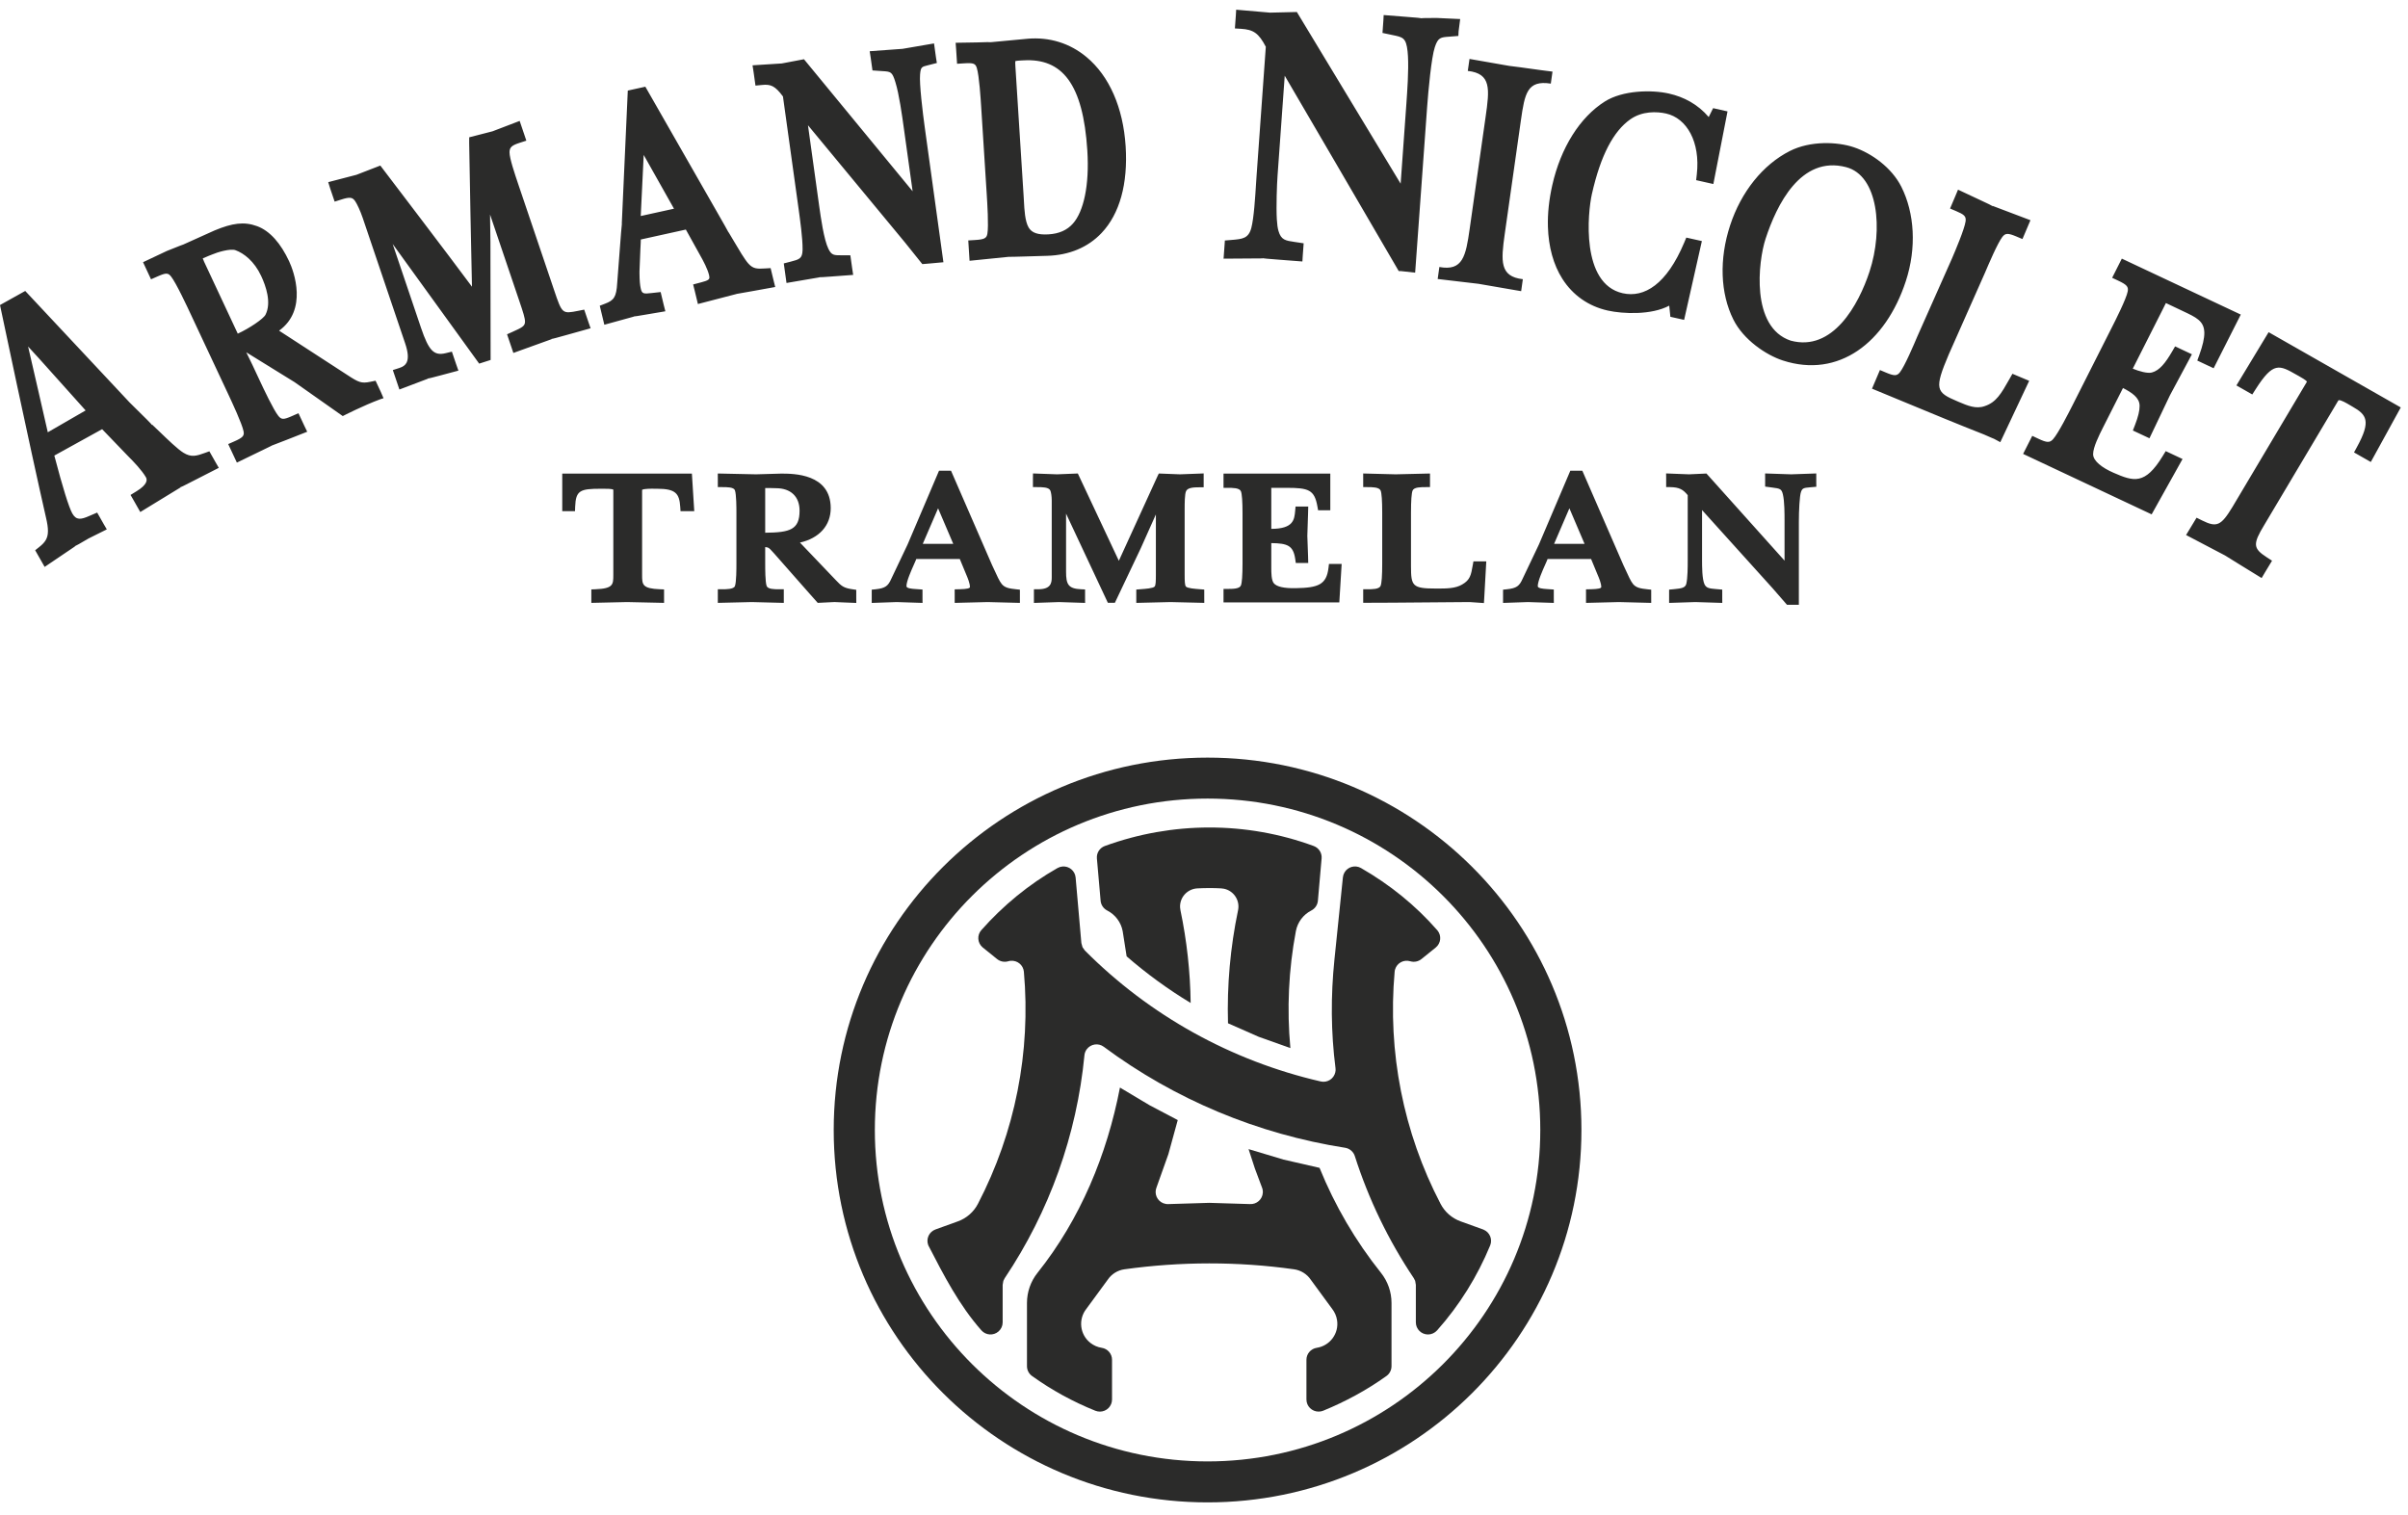 <?xml version="1.0" encoding="UTF-8"?> <svg xmlns="http://www.w3.org/2000/svg" width="124" height="78" viewBox="0 0 124 78" fill="none"><g clip-path="url(#clip0_98_165)"><path fill-rule="evenodd" clip-rule="evenodd" d="M76.502 6.015C76.704 4.59 76.804 3.789 75.584 3.652L75.672 3.035C76.359 3.149 77.031 3.279 77.717 3.393C78.46 3.48 79.216 3.603 79.946 3.688L79.859 4.306C78.645 4.117 78.517 4.802 78.317 6.209L77.488 12.043C77.289 13.45 77.224 14.244 78.419 14.378L78.332 14.995C77.608 14.876 76.873 14.738 76.136 14.616C75.444 14.536 74.725 14.448 74.033 14.368L74.12 13.75C75.329 13.973 75.482 13.187 75.682 11.78L76.502 6.015ZM85.796 24.381L86.507 24.409C86.507 24.409 86.988 24.427 86.976 24.427L87.874 24.386C87.874 24.386 91.307 28.216 91.895 28.872C91.895 28.184 91.895 26.84 91.895 26.84C91.895 26.457 91.895 25.818 91.811 25.465C91.743 25.177 91.666 25.159 91.266 25.108L90.896 25.059V24.631L90.894 24.382C90.894 24.382 92.223 24.427 92.234 24.427C92.243 24.427 93.529 24.382 93.529 24.382V24.845L93.532 25.068L93.205 25.096C92.875 25.123 92.805 25.146 92.74 25.341C92.67 25.547 92.632 26.291 92.632 26.886V31.144H92.111L92.022 31.147L91.286 30.301C91.285 30.3 88.226 26.91 87.647 26.268C87.647 27.021 87.647 28.844 87.647 28.844C87.647 29.138 87.647 29.827 87.774 30.092C87.867 30.287 88.029 30.308 88.355 30.335L88.687 30.364V30.801L88.689 31.049L87.878 31.023C87.878 31.023 87.303 31.005 87.303 31.005L85.951 31.049V30.365L86.197 30.342C86.602 30.305 86.785 30.267 86.836 30.067C86.909 29.762 86.909 29.187 86.909 28.844C86.909 28.844 86.909 25.685 86.909 25.501C86.672 25.209 86.479 25.094 86.011 25.086L85.799 25.083V24.631L85.796 24.381ZM80.816 26.177C81.039 26.7 81.419 27.59 81.596 28.006C81.193 28.006 80.434 28.006 80.029 28.006C80.209 27.589 80.591 26.7 80.816 26.177ZM81.347 24.241H80.864L79.246 28.041L78.404 29.811C78.244 30.169 78.106 30.295 77.596 30.347L77.4 30.367V31.05L78.681 31.005C78.671 31.005 79.23 31.023 79.23 31.023L80.015 31.049L80.013 30.801V30.36L79.681 30.337C79.442 30.322 79.187 30.298 79.187 30.186C79.187 29.934 79.429 29.392 79.574 29.067L79.655 28.883C79.656 28.88 79.674 28.835 79.693 28.787C79.93 28.786 81.701 28.787 81.933 28.787C82.017 28.991 82.272 29.607 82.272 29.607C82.333 29.748 82.457 30.037 82.457 30.233C82.457 30.298 82.287 30.336 81.952 30.344L81.671 30.351L81.672 30.587V31.048L83.369 31.005C83.37 31.005 85.03 31.048 85.03 31.048L85.029 30.801V30.368L84.834 30.347C84.481 30.309 84.256 30.272 84.094 30.078C83.981 29.945 83.829 29.61 83.719 29.364L83.595 29.099C83.601 29.111 81.541 24.377 81.541 24.377L81.482 24.241H81.347ZM70.197 24.384C70.197 24.384 71.865 24.427 71.872 24.427C71.879 24.427 73.638 24.385 73.638 24.385V25.086H73.422C73.166 25.086 72.815 25.086 72.742 25.261C72.686 25.397 72.659 25.781 72.659 26.402V29.161C72.659 30.179 72.73 30.309 73.941 30.309H74.037C74.462 30.309 74.944 30.311 75.292 30.102C75.706 29.867 75.751 29.614 75.839 29.108L75.875 28.91H76.536L76.43 30.816L76.415 31.057C76.415 31.057 75.711 31.007 75.68 31.005C75.665 31.005 71.709 31.037 71.709 31.037L70.198 31.043V30.346H70.414C70.67 30.346 71.021 30.346 71.094 30.171C71.149 30.035 71.177 29.651 71.177 29.03V26.402C71.177 25.781 71.149 25.397 71.096 25.264C71.021 25.086 70.67 25.086 70.414 25.086H70.198V24.631L70.197 24.384ZM68.504 24.39V26.279H67.876L67.841 26.085C67.688 25.218 67.383 25.123 66.249 25.123H65.514C65.514 25.123 65.483 25.123 65.464 25.123C65.464 25.148 65.465 25.265 65.465 25.265C65.465 25.265 65.465 26.858 65.465 27.236C66.611 27.232 66.654 26.761 66.695 26.303L66.715 26.086H67.368L67.359 26.433C67.359 26.433 67.322 27.569 67.321 27.594C67.322 27.621 67.359 28.651 67.359 28.651L67.368 28.992H66.727L66.698 28.789C66.596 28.089 66.297 27.981 65.465 27.969C65.465 28.313 65.465 29.254 65.465 29.254C65.465 29.472 65.465 29.878 65.593 30.034C65.742 30.217 66.126 30.304 66.734 30.29C67.882 30.269 68.307 30.109 68.41 29.25L68.435 29.041H69.089L68.968 31.023H63.005V30.328H63.22C63.477 30.328 63.827 30.328 63.9 30.152C63.955 30.017 63.984 29.633 63.984 29.011V26.439C63.984 25.818 63.955 25.434 63.901 25.301C63.827 25.123 63.477 25.123 63.22 25.123H63.005V24.39H68.288H68.504ZM61.983 24.381V25.095H61.767C61.467 25.095 61.167 25.11 61.079 25.288C61.004 25.439 61.004 25.938 61.004 26.206V29.58C61.004 29.909 61.009 30.146 61.071 30.209C61.157 30.296 61.506 30.323 61.812 30.346L62.013 30.362V30.801L62.015 31.047L60.273 31.005C60.272 31.005 58.513 31.048 58.513 31.048V30.361L58.714 30.346C59.021 30.323 59.369 30.296 59.456 30.209C59.518 30.146 59.522 29.909 59.522 29.58C59.522 29.58 59.522 27.621 59.522 26.493C59.184 27.25 58.747 28.227 58.746 28.23L57.411 31.042H57.049C57.049 31.042 55.448 27.627 54.897 26.452C54.897 27.538 54.897 29.44 54.897 29.44C54.897 30.094 55.008 30.316 55.669 30.346L55.876 30.355V30.801L55.878 31.049L55.087 31.023C55.087 31.023 54.533 31.005 54.533 31.005L53.242 31.05V30.346H53.458C54.105 30.346 54.159 30.032 54.159 29.739V25.768C54.159 25.551 54.123 25.346 54.088 25.264C54.014 25.086 53.663 25.086 53.407 25.086H53.191V24.631L53.194 24.382L53.417 24.39C53.417 24.39 54.431 24.427 54.431 24.427L55.503 24.384C55.503 24.384 57.292 28.19 57.615 28.879C57.931 28.187 59.607 24.521 59.607 24.521L59.673 24.385C59.673 24.385 60.747 24.427 60.758 24.427C60.769 24.427 61.757 24.39 61.757 24.39L61.983 24.381ZM48.307 26.177C48.53 26.7 48.91 27.59 49.087 28.006C48.684 28.006 47.924 28.006 47.519 28.006C47.699 27.589 48.082 26.7 48.307 26.177ZM48.838 24.241H48.355L46.736 28.041L45.895 29.811C45.736 30.169 45.597 30.295 45.087 30.347L44.89 30.367V31.05L46.172 31.005C46.162 31.005 46.72 31.023 46.72 31.023L47.506 31.049L47.504 30.801V30.36L47.172 30.337C46.933 30.322 46.678 30.298 46.678 30.186C46.678 29.934 46.921 29.39 47.066 29.065L47.146 28.883C47.147 28.88 47.165 28.835 47.184 28.787C47.421 28.786 49.192 28.787 49.424 28.787C49.508 28.991 49.764 29.607 49.764 29.607C49.824 29.748 49.947 30.037 49.947 30.233C49.947 30.298 49.778 30.336 49.443 30.344L49.161 30.351L49.162 30.587V31.048L50.86 31.005C50.86 31.005 52.521 31.048 52.521 31.048L52.52 30.801V30.368L52.325 30.347C51.972 30.309 51.747 30.272 51.586 30.078C51.473 29.946 51.322 29.613 51.212 29.369L51.085 29.098C51.091 29.11 49.032 24.377 49.032 24.377L48.973 24.241H48.838ZM39.821 25.138L39.962 25.142C40.721 25.142 41.174 25.575 41.174 26.299C41.174 27.283 40.676 27.423 39.404 27.435C39.404 27.041 39.404 25.246 39.404 25.246L39.403 25.203C39.403 25.203 39.404 25.165 39.405 25.135C39.486 25.128 39.713 25.135 39.821 25.138ZM36.964 24.631V25.086H37.206C37.438 25.086 37.788 25.086 37.844 25.248C37.922 25.461 37.922 26.169 37.922 26.402V29.03C37.922 29.263 37.922 29.971 37.846 30.179C37.787 30.346 37.407 30.346 37.179 30.346L36.964 30.346V31.047L38.712 31.005L40.363 31.048L40.362 30.801V30.346H40.119C39.876 30.346 39.542 30.346 39.478 30.177C39.404 29.971 39.404 29.263 39.404 29.03C39.404 29.03 39.404 28.47 39.404 28.174C39.572 28.184 39.607 28.222 39.747 28.376L39.876 28.516C39.87 28.51 41.562 30.43 41.562 30.43C41.563 30.43 42.109 31.047 42.109 31.047C42.109 31.047 42.966 31.005 42.967 31.004C42.967 31.005 43.41 31.023 43.41 31.023L44.095 31.051L44.093 30.801V30.375L43.905 30.348C43.441 30.281 43.332 30.185 43.027 29.862C43.026 29.861 41.799 28.575 41.194 27.942C42.182 27.719 42.778 27.068 42.778 26.169C42.778 24.39 40.858 24.39 40.228 24.39C40.224 24.39 38.939 24.427 38.932 24.427C38.924 24.427 36.962 24.385 36.962 24.385L36.964 24.631ZM35.629 24.39L35.751 26.326H35.044L35.029 26.103C34.983 25.414 34.796 25.17 33.837 25.17L33.698 25.169C33.535 25.167 33.17 25.163 33.065 25.225C33.065 25.311 33.065 29.599 33.065 29.599C33.065 30.103 33.065 30.311 33.988 30.346L34.196 30.354V30.801L34.197 31.047L32.291 31.005L30.451 31.047V30.354L30.659 30.346C31.583 30.311 31.583 30.103 31.583 29.599C31.583 29.599 31.583 25.285 31.583 25.216C31.496 25.168 31.219 25.169 31.046 25.17L30.942 25.17C29.88 25.17 29.649 25.25 29.618 26.095L29.61 26.326H28.953V24.39H35.428H35.629ZM109.264 13.319L115.389 16.2L113.991 18.965L113.149 18.568L113.252 18.287C113.431 17.791 113.514 17.427 113.512 17.142C113.512 17.142 113.51 17.089 113.51 17.089C113.483 16.527 113.085 16.34 112.426 16.03C112.426 16.03 111.609 15.643 111.534 15.607C111.522 15.628 111.511 15.65 111.507 15.658C111.507 15.658 111.389 15.896 111.389 15.896C111.389 15.896 109.874 18.892 109.827 18.986C110.158 19.123 110.583 19.242 110.808 19.184C111.21 19.08 111.515 18.68 111.848 18.112L112.007 17.838L112.872 18.245L112.849 18.289C112.849 18.289 112.698 18.574 112.7 18.57C112.088 19.72 111.847 20.17 111.741 20.358C111.72 20.401 111.691 20.463 111.691 20.463C110.858 22.213 110.858 22.215 110.858 22.212L110.686 22.571L109.832 22.17L109.943 21.884C110.106 21.462 110.181 21.151 110.179 20.906L110.177 20.862C110.159 20.476 109.78 20.215 109.323 19.983C109.24 20.147 108.287 22.031 108.287 22.031C108.098 22.407 107.783 23.032 107.785 23.391C107.785 23.398 107.785 23.405 107.786 23.412C107.801 23.741 108.241 24.09 108.845 24.35C109.88 24.803 110.461 24.971 111.362 23.497L111.524 23.232L112.39 23.639L110.799 26.489L104.18 23.376L104.651 22.446L104.965 22.594C105.408 22.802 105.549 22.807 105.72 22.621C105.99 22.321 106.534 21.246 106.741 20.837C106.741 20.837 108.74 16.883 108.74 16.881C108.945 16.477 109.487 15.406 109.566 15.011C109.613 14.767 109.522 14.663 109.081 14.455L108.765 14.306L109.221 13.403L109.242 13.36L109.264 13.319ZM116.823 17.107L123.628 20.983L122.085 23.792L121.22 23.299L121.377 23.011C122.107 21.675 121.867 21.356 121.147 20.945C121.147 20.945 121.005 20.862 121.004 20.861C120.853 20.771 120.538 20.583 120.427 20.61C120.427 20.61 120.403 20.641 120.403 20.64C120.403 20.64 116.596 27.041 116.595 27.041C116.001 28.023 116.019 28.24 116.726 28.699L116.999 28.876L116.639 29.471L116.463 29.769L115.338 29.077C114.863 28.785 114.668 28.665 114.579 28.606C114.559 28.595 112.572 27.553 112.572 27.553L113.112 26.661L113.396 26.802C114.153 27.177 114.372 27.079 114.964 26.102C114.964 26.102 118.771 19.701 118.771 19.7C118.771 19.7 118.791 19.658 118.794 19.657C118.774 19.588 118.483 19.426 118.374 19.364C118.374 19.364 118.269 19.305 118.268 19.305C117.368 18.792 117.064 18.619 116.157 20.04L115.982 20.315L115.164 19.849L116.799 17.146L116.823 17.107ZM100.828 9.767C100.828 9.767 101.89 10.265 101.891 10.266C102.395 10.502 102.565 10.581 102.625 10.624L102.607 10.602L104.558 11.341L104.146 12.311L103.836 12.18C103.404 11.998 103.269 12.001 103.114 12.197C102.866 12.517 102.395 13.627 102.217 14.045L100.353 18.249C99.594 20.037 99.689 20.201 100.786 20.663C100.787 20.663 100.884 20.705 100.884 20.705C101.312 20.887 101.755 21.076 102.201 20.915C102.797 20.72 103.054 20.266 103.48 19.515L103.63 19.249L104.493 19.612L103.005 22.772L102.961 22.748C102.795 22.662 102.72 22.622 102.684 22.599C102.662 22.59 102.534 22.537 102.534 22.537L102.174 22.379C100.798 21.838 99.417 21.266 98.082 20.712L96.399 20.016L96.807 19.056L97.118 19.187C97.55 19.369 97.685 19.366 97.838 19.17C98.088 18.848 98.558 17.741 98.735 17.322L100.512 13.323C100.69 12.907 101.16 11.803 101.218 11.4L101.224 11.316C101.224 11.128 101.122 11.037 100.729 10.871L100.418 10.739C100.418 10.739 100.694 10.091 100.694 10.09L100.79 9.86L100.809 9.814L100.828 9.767ZM92.213 17.543C90.141 16.853 90.538 13.457 90.918 12.298C91.484 10.572 92.718 7.991 95.069 8.609C96.719 9.042 96.983 11.814 96.273 13.981C95.709 15.704 94.377 18.127 92.213 17.543ZM92.167 7.777C90.78 8.48 89.658 9.877 89.091 11.61C88.523 13.341 88.585 15.108 89.261 16.459C89.779 17.497 90.942 18.284 91.808 18.565C94.677 19.498 97.1 17.654 98.14 14.48C98.702 12.764 98.591 10.977 97.912 9.623C97.417 8.634 96.377 7.887 95.454 7.58C94.612 7.299 93.223 7.241 92.167 7.777ZM85.936 4.817C86.717 4.992 87.433 5.373 87.99 6.028C88.037 5.934 88.217 5.57 88.217 5.57L88.959 5.737L88.229 9.477L87.343 9.278L87.377 8.98C87.567 7.307 86.859 6.085 85.796 5.847C85.32 5.741 84.568 5.711 83.949 6.148C83.088 6.755 82.426 7.992 81.974 9.995C81.759 10.95 81.398 14.617 83.561 15.101C84.673 15.35 85.824 14.644 86.728 12.495L86.836 12.236L87.638 12.415L86.724 16.473L86.016 16.315C86.016 16.315 85.968 15.847 85.957 15.741C85.035 16.235 83.564 16.166 82.792 15.993C81.802 15.772 80.993 15.206 80.453 14.357C79.994 13.636 79.738 12.706 79.71 11.669C79.691 10.997 79.767 10.28 79.934 9.539C80.369 7.61 81.355 6.039 82.641 5.227C83.567 4.644 85.045 4.618 85.936 4.817ZM63.656 0.5L63.706 0.504C63.706 0.504 65.402 0.65 65.402 0.651L66.782 0.618C66.782 0.618 71.974 9.206 72.126 9.459C72.179 8.721 72.419 5.38 72.419 5.377C72.466 4.724 72.544 3.63 72.503 2.894L72.483 2.644C72.407 1.946 72.245 1.914 71.707 1.805L71.191 1.696L71.237 1.059L71.252 0.775L72.416 0.867C72.992 0.913 73.173 0.927 73.234 0.945C73.228 0.939 73.22 0.932 73.22 0.932L73.98 0.925L75.192 0.981L75.11 1.615L75.099 1.851C75.099 1.851 74.635 1.888 74.634 1.888C74.187 1.919 74.051 1.929 73.887 2.427C73.71 2.948 73.55 4.673 73.49 5.512L72.873 14.042L72.135 13.96L72.027 13.959L71.946 13.82C71.167 12.482 66.31 4.15 66.157 3.899C66.137 4.179 65.788 9.036 65.788 9.036C65.754 9.499 65.713 10.65 65.75 11.291C65.765 11.55 65.793 11.755 65.837 11.9C65.971 12.36 66.203 12.393 66.666 12.46L67.132 12.53C67.132 12.53 67.084 13.183 67.084 13.183L67.067 13.466L65.87 13.374C65.251 13.325 65.07 13.311 65.011 13.297C65.019 13.301 65.028 13.307 65.028 13.307C65.026 13.307 63.008 13.321 63.008 13.321L63.059 12.62L63.075 12.385L63.416 12.357C63.979 12.31 64.29 12.285 64.436 11.741C64.571 11.228 64.638 10.137 64.683 9.414L64.712 8.985C64.712 8.985 65.181 2.435 65.183 2.409C64.818 1.713 64.551 1.521 63.896 1.483L63.591 1.465C63.591 1.465 63.64 0.787 63.64 0.786C63.64 0.785 63.654 0.547 63.654 0.547L63.656 0.5ZM52.697 3.109C54.688 2.989 55.773 4.301 55.992 7.751C56.107 9.55 55.798 10.897 55.252 11.512C54.949 11.854 54.538 12.036 53.995 12.069C53.446 12.102 53.13 11.992 52.968 11.713C52.781 11.394 52.751 10.81 52.726 10.341C52.726 10.34 52.712 10.102 52.712 10.102C52.712 10.102 52.287 3.407 52.287 3.406C52.287 3.405 52.28 3.24 52.28 3.24C52.28 3.239 52.284 3.184 52.286 3.145C52.355 3.13 52.462 3.118 52.622 3.112C52.621 3.112 52.697 3.109 52.697 3.109ZM52.912 1.995L52.919 1.995C52.915 1.995 52.915 1.995 51.024 2.173C50.966 2.164 50.803 2.169 50.298 2.185C50.299 2.185 49.312 2.201 49.312 2.201L49.211 2.203L49.237 2.553C49.237 2.552 49.281 3.236 49.281 3.236L49.283 3.284L49.656 3.261C50.129 3.232 50.232 3.27 50.302 3.504C50.424 3.895 50.5 5.09 50.528 5.54L50.811 9.993C50.84 10.444 50.916 11.639 50.845 12.038C50.805 12.272 50.685 12.332 50.204 12.361L49.861 12.382L49.927 13.43C49.927 13.43 51.9 13.231 51.936 13.227C52.059 13.229 52.307 13.222 52.882 13.205L53.926 13.174C55.06 13.143 56.028 12.737 56.726 11.998C57.659 11.011 58.088 9.467 57.965 7.533C57.838 5.545 57.123 3.912 55.949 2.937C55.091 2.223 54.041 1.898 52.912 1.995ZM48.098 2.237L48.197 2.951L48.244 3.245L48.201 3.255C48.201 3.255 47.789 3.359 47.791 3.359C47.457 3.44 47.413 3.45 47.379 3.838C47.335 4.307 47.518 5.826 47.621 6.563L48.581 13.506L48.532 13.51C48.532 13.51 47.889 13.568 47.893 13.568L47.495 13.601L46.603 12.489C46.603 12.489 41.813 6.7 41.606 6.45C41.716 7.238 42.185 10.615 42.185 10.615C42.264 11.176 42.425 12.343 42.66 12.817C42.822 13.148 42.947 13.147 43.322 13.147L43.789 13.149L43.881 13.804L43.934 14.157L42.858 14.237C42.396 14.272 42.242 14.282 42.176 14.277L42.211 14.281C42.201 14.284 42.201 14.284 40.6 14.556L40.501 14.572L40.361 13.566C40.361 13.566 40.714 13.475 40.715 13.475C41.15 13.362 41.312 13.32 41.327 12.9L41.329 12.836C41.334 12.271 41.201 11.317 41.122 10.747C41.122 10.747 40.321 4.994 40.318 4.967C39.907 4.414 39.687 4.332 39.245 4.375L38.903 4.408L38.807 3.72L38.752 3.364L38.858 3.357C40.045 3.28 40.234 3.268 40.269 3.267C40.265 3.267 40.26 3.267 40.26 3.267L41.401 3.051C41.401 3.051 46.788 9.599 46.996 9.851C46.901 9.17 46.545 6.615 46.545 6.615C46.454 5.953 46.3 4.845 46.108 4.23C45.942 3.692 45.875 3.688 45.436 3.662L44.928 3.627L44.839 2.991L44.785 2.638L44.838 2.634C46.369 2.523 46.474 2.515 46.476 2.515C46.48 2.515 48.049 2.245 48.049 2.245L48.098 2.237ZM33.044 10.112C33.044 10.112 33.133 8.264 33.147 7.978C33.292 8.235 34.649 10.645 34.707 10.748C34.593 10.773 33.105 11.101 32.995 11.125C33.001 11.014 33.044 10.112 33.044 10.112ZM33.197 4.473L33.161 4.481L32.328 4.665L32.019 11.522C32.019 11.522 32.024 11.518 32.025 11.517C32.003 11.696 31.973 12.082 31.904 12.991L31.783 14.578C31.741 15.308 31.605 15.468 31.162 15.638L30.885 15.745L31.12 16.724L32.648 16.303L32.621 16.3C32.679 16.299 32.825 16.274 33.258 16.201L34.263 16.031L34.175 15.687L34.02 15.04L33.559 15.091C33.126 15.146 33.058 15.119 32.998 14.868C32.955 14.691 32.933 14.43 32.931 14.072V13.966L32.977 12.823C32.977 12.818 32.994 12.493 32.994 12.493C32.994 12.491 32.997 12.373 32.998 12.334C33.069 12.318 35.251 11.837 35.318 11.822C35.351 11.882 36.026 13.098 36.026 13.098C36.234 13.464 36.436 13.848 36.516 14.177C36.516 14.178 36.531 14.287 36.531 14.287C36.53 14.388 36.47 14.448 36.098 14.543C36.098 14.543 35.693 14.649 35.693 14.649L35.772 14.963L35.939 15.657L37.941 15.136L37.921 15.138L38.738 14.994L39.92 14.78L39.835 14.44L39.683 13.808L39.39 13.825C38.991 13.849 38.789 13.849 38.544 13.581C38.354 13.378 38.033 12.83 37.82 12.468C37.82 12.467 37.517 11.959 37.517 11.959C37.517 11.959 37.514 11.965 37.514 11.966C37.44 11.823 37.278 11.538 36.915 10.904L33.232 4.465L33.197 4.473ZM26.76 6.227L27.104 7.244L26.778 7.349C26.378 7.477 26.237 7.571 26.238 7.847C26.24 8.163 26.505 8.944 26.679 9.461C28.534 14.941 28.534 14.942 28.534 14.942C28.949 16.17 28.949 16.17 29.787 16.005L30.084 15.945C30.084 15.945 30.297 16.572 30.298 16.576C30.298 16.578 30.413 16.905 30.413 16.905L30.364 16.919C29.175 17.252 29.175 17.252 29.182 17.25C28.637 17.402 28.459 17.451 28.394 17.455C28.402 17.459 28.413 17.464 28.413 17.464L26.436 18.176L26.111 17.216L26.389 17.091C26.869 16.874 27.03 16.801 27.035 16.573C27.039 16.377 26.929 16.052 26.747 15.515C26.747 15.515 25.413 11.573 25.235 11.047C25.259 12.063 25.258 13.101 25.256 13.418L25.264 18.538L24.675 18.726C24.675 18.726 20.563 13.04 20.221 12.566C20.563 13.58 21.68 16.882 21.68 16.882C22.082 18.069 22.346 18.337 22.962 18.185L23.27 18.11L23.488 18.752L23.606 19.087L22.626 19.348C22.224 19.454 22.082 19.492 22.014 19.498L22.045 19.499C22.043 19.5 22.041 19.501 20.613 20.042L20.567 20.059L20.229 19.058L20.554 18.954C20.752 18.891 20.869 18.806 20.936 18.677C21.043 18.468 21.019 18.143 20.863 17.682L18.681 11.231C18.55 10.845 18.385 10.5 18.289 10.359C18.147 10.15 18.01 10.136 17.557 10.281L17.233 10.384C17.233 10.384 17.007 9.717 17.006 9.717L16.902 9.381L17 9.355C18.239 9.032 18.353 9.002 18.356 9.002C18.359 9.001 19.585 8.526 19.585 8.526L19.629 8.584C19.666 8.633 23.244 13.33 24.304 14.765C24.265 13.248 24.185 8.786 24.161 7.414C24.161 7.414 24.16 7.337 24.16 7.336L24.162 7.071L24.233 7.053C24.233 7.053 25.362 6.762 25.363 6.762L26.713 6.245L26.76 6.227ZM10.77 13.167C10.77 13.167 10.927 13.105 10.927 13.105C11.194 12.988 11.863 12.788 12.127 12.885C12.564 13.044 13.095 13.456 13.447 14.207C13.699 14.745 13.985 15.587 13.674 16.205C13.567 16.419 12.847 16.905 12.244 17.183C12.204 17.097 10.545 13.552 10.545 13.552L10.516 13.492C10.516 13.492 10.466 13.369 10.441 13.306C10.504 13.28 10.77 13.167 10.77 13.167ZM15.169 19.68L17.65 21.427C17.65 21.427 18.699 20.886 19.596 20.556L19.75 20.508L19.61 20.183L19.34 19.607L19.07 19.662C18.613 19.756 18.472 19.696 17.89 19.314C17.891 19.314 17.887 19.311 14.73 17.262C14.73 17.262 14.446 17.077 14.371 17.029C15.853 15.961 15.141 13.993 14.887 13.452C14.465 12.551 13.912 11.892 13.234 11.645C12.567 11.402 11.967 11.488 11.053 11.866L9.434 12.595L9.411 12.603C9.382 12.612 9.381 12.607 8.588 12.926L7.366 13.503L7.777 14.384L8.117 14.234C8.548 14.044 8.657 14.046 8.809 14.24C9.066 14.561 9.646 15.805 9.838 16.216C9.838 16.215 9.839 16.218 11.758 20.311C11.951 20.724 12.462 21.814 12.542 22.21C12.591 22.442 12.502 22.539 12.066 22.731L11.751 22.869L12.198 23.823L12.288 23.78C14.087 22.909 13.985 22.955 13.989 22.952L13.962 22.959C14.017 22.943 14.159 22.887 14.756 22.653L15.82 22.234L15.667 21.917L15.369 21.28L15.029 21.43C14.603 21.617 14.493 21.616 14.334 21.419C14.081 21.103 13.57 20.014 13.378 19.604C13.379 19.605 13.379 19.604 12.99 18.775C12.99 18.775 12.736 18.26 12.682 18.143L15.169 19.68ZM1.447 17.846C1.666 18.059 4.328 21.058 4.409 21.137C4.313 21.195 2.56 22.202 2.461 22.262C2.431 22.146 1.523 18.14 1.447 17.846ZM0 15.709C0 15.709 1.539 23.023 2.368 26.653C2.438 26.948 2.47 27.169 2.469 27.35C2.468 27.743 2.305 27.947 2.004 28.184L1.811 28.337L2.299 29.195L3.869 28.134C3.869 28.134 3.858 28.132 3.85 28.131C3.912 28.109 4.074 28.015 4.558 27.732C4.556 27.733 5.455 27.285 5.455 27.285L5.5 27.262L5.347 27.001L5.004 26.397L4.605 26.568C4.157 26.767 3.924 26.796 3.723 26.442C3.55 26.138 3.226 25.096 2.81 23.507C2.81 23.507 2.804 23.484 2.797 23.462C2.859 23.427 5.198 22.136 5.259 22.102C5.402 22.248 6.554 23.448 6.554 23.448C6.913 23.806 7.299 24.215 7.511 24.573C7.597 24.717 7.584 24.957 7.039 25.294C7.038 25.294 6.722 25.489 6.722 25.489L6.86 25.728L7.224 26.369L9.3 25.1C9.3 25.1 9.288 25.097 9.28 25.095C9.352 25.074 9.547 24.974 10.142 24.669L11.267 24.093L11.117 23.834L10.781 23.241L10.551 23.325C10.111 23.485 9.842 23.564 9.439 23.311C9.152 23.135 8.626 22.627 8.241 22.255C8.241 22.254 7.83 21.864 7.83 21.864C7.83 21.864 7.83 21.878 7.83 21.892C7.786 21.821 7.561 21.599 6.675 20.727L1.299 14.984L0 15.709Z" fill="#2B2B2A"></path><path fill-rule="evenodd" clip-rule="evenodd" d="M62.183 75.261C52.721 75.261 45.05 67.62 45.05 58.194C45.05 48.768 52.721 41.126 62.183 41.126C71.645 41.126 79.317 48.768 79.317 58.194C79.317 67.62 71.645 75.261 62.183 75.261ZM62.183 39.016C51.551 39.016 42.932 47.603 42.932 58.194C42.932 68.786 51.551 77.371 62.183 77.371C72.816 77.371 81.436 68.786 81.436 58.194C81.436 47.603 72.816 39.016 62.183 39.016Z" fill="#2B2B2A"></path><path fill-rule="evenodd" clip-rule="evenodd" d="M67.865 46.388L68.056 44.209C68.082 43.928 67.913 43.665 67.649 43.568C64.179 42.293 60.365 42.302 56.893 43.568C56.627 43.665 56.46 43.928 56.485 44.209L56.676 46.388C56.695 46.602 56.823 46.79 57.014 46.889C57.431 47.102 57.726 47.494 57.812 47.952L58.016 49.251C59.044 50.143 60.147 50.947 61.313 51.652C61.292 50.046 61.116 48.447 60.787 46.875C60.777 46.828 60.771 46.779 60.768 46.73C60.743 46.214 61.142 45.776 61.661 45.75C62.068 45.73 62.475 45.727 62.882 45.75C62.931 45.753 62.98 45.759 63.028 45.769C63.534 45.874 63.859 46.37 63.754 46.875C63.354 48.789 63.18 50.743 63.236 52.697L64.815 53.393L66.448 53.975C66.262 51.964 66.356 49.937 66.731 47.952C66.817 47.494 67.111 47.101 67.527 46.889C67.719 46.791 67.846 46.602 67.865 46.388Z" fill="#2B2B2A"></path><path fill-rule="evenodd" clip-rule="evenodd" d="M68.716 49.425C68.525 51.283 68.534 53.159 68.772 55.011C68.782 55.083 68.778 55.156 68.76 55.227C68.682 55.562 68.347 55.772 68.011 55.694C63.403 54.634 59.192 52.294 55.864 48.949L55.744 48.779L55.685 48.564L55.389 45.191C55.359 44.847 55.055 44.594 54.711 44.624C54.621 44.632 54.532 44.66 54.453 44.705C52.978 45.544 51.657 46.63 50.533 47.901C50.306 48.158 50.331 48.552 50.59 48.78C50.596 48.786 50.603 48.791 50.61 48.797L51.346 49.391C51.507 49.52 51.722 49.563 51.921 49.504C51.963 49.491 52.005 49.483 52.046 49.48C52.392 49.449 52.695 49.702 52.725 50.045C53.092 54.172 52.272 58.318 50.358 61.997C50.142 62.413 49.776 62.735 49.334 62.896L48.171 63.316C47.846 63.435 47.679 63.792 47.797 64.115C47.8 64.124 47.802 64.132 47.806 64.139C48.599 65.678 49.391 67.216 50.538 68.513C50.766 68.771 51.161 68.795 51.42 68.567C51.555 68.449 51.632 68.279 51.632 68.1V66.169L51.668 65.963L51.738 65.824C54.037 62.395 55.447 58.452 55.843 54.348C55.853 54.234 55.895 54.126 55.963 54.035C56.169 53.759 56.562 53.701 56.838 53.907C60.494 56.623 64.762 58.404 69.267 59.109C69.501 59.146 69.694 59.312 69.766 59.536C70.478 61.764 71.5 63.88 72.803 65.824L72.874 65.963L72.909 66.169V68.1C72.909 68.444 73.188 68.724 73.536 68.724C73.713 68.724 73.886 68.645 74.004 68.513C75.156 67.219 76.076 65.738 76.736 64.139C76.867 63.822 76.715 63.458 76.396 63.327C76.387 63.324 76.379 63.319 76.372 63.316L75.208 62.896C74.765 62.735 74.399 62.414 74.182 61.997C72.263 58.321 71.449 54.172 71.817 50.045C71.82 50.002 71.828 49.96 71.841 49.919C71.94 49.59 72.289 49.404 72.621 49.504C72.82 49.564 73.035 49.52 73.197 49.391L73.933 48.797C74.201 48.58 74.242 48.187 74.025 47.92C74.019 47.913 74.013 47.907 74.008 47.901C72.893 46.623 71.559 45.55 70.088 44.705C69.788 44.532 69.406 44.635 69.233 44.933C69.19 45.01 69.162 45.094 69.153 45.181L68.716 49.425Z" fill="#2B2B2A"></path><path fill-rule="evenodd" clip-rule="evenodd" d="M67.95 60.143C68.737 62.087 69.802 63.907 71.113 65.549C71.465 65.99 71.656 66.537 71.656 67.101V70.356C71.656 70.556 71.559 70.745 71.396 70.862C70.385 71.585 69.288 72.18 68.136 72.651C68.063 72.681 67.982 72.696 67.901 72.696C67.557 72.696 67.275 72.418 67.275 72.074V70.025C67.275 69.719 67.502 69.458 67.806 69.411C68.49 69.305 68.959 68.668 68.852 67.988C68.819 67.775 68.732 67.576 68.599 67.405L67.498 65.904C67.3 65.611 66.986 65.416 66.635 65.367C63.74 64.959 60.801 64.966 57.905 65.367C57.553 65.415 57.24 65.611 57.042 65.904L55.941 67.405C55.514 67.947 55.607 68.731 56.149 69.157C56.319 69.29 56.52 69.378 56.733 69.411C57.039 69.457 57.264 69.719 57.264 70.025V72.074C57.264 72.153 57.248 72.232 57.218 72.307C57.089 72.627 56.724 72.78 56.403 72.651C55.249 72.186 54.154 71.587 53.144 70.862C52.98 70.744 52.884 70.556 52.884 70.356V67.101C52.884 66.537 53.075 65.99 53.427 65.549C55.63 62.789 57.005 59.469 57.672 56.008L59.197 56.918L60.648 57.682L60.167 59.434L59.553 61.157C59.426 61.476 59.583 61.839 59.905 61.966C59.99 61.999 60.082 62.014 60.174 62.009L62.274 61.945L64.366 62.009C64.711 62.029 65.007 61.768 65.029 61.424C65.035 61.333 65.02 61.241 64.987 61.157L64.619 60.173L64.295 59.178L66.102 59.719L67.95 60.143Z" fill="#2B2B2A"></path></g><defs><clipPath id="clip0_98_165"><rect width="124" height="77" fill="white" transform="translate(0 0.5)"></rect></clipPath></defs></svg> 